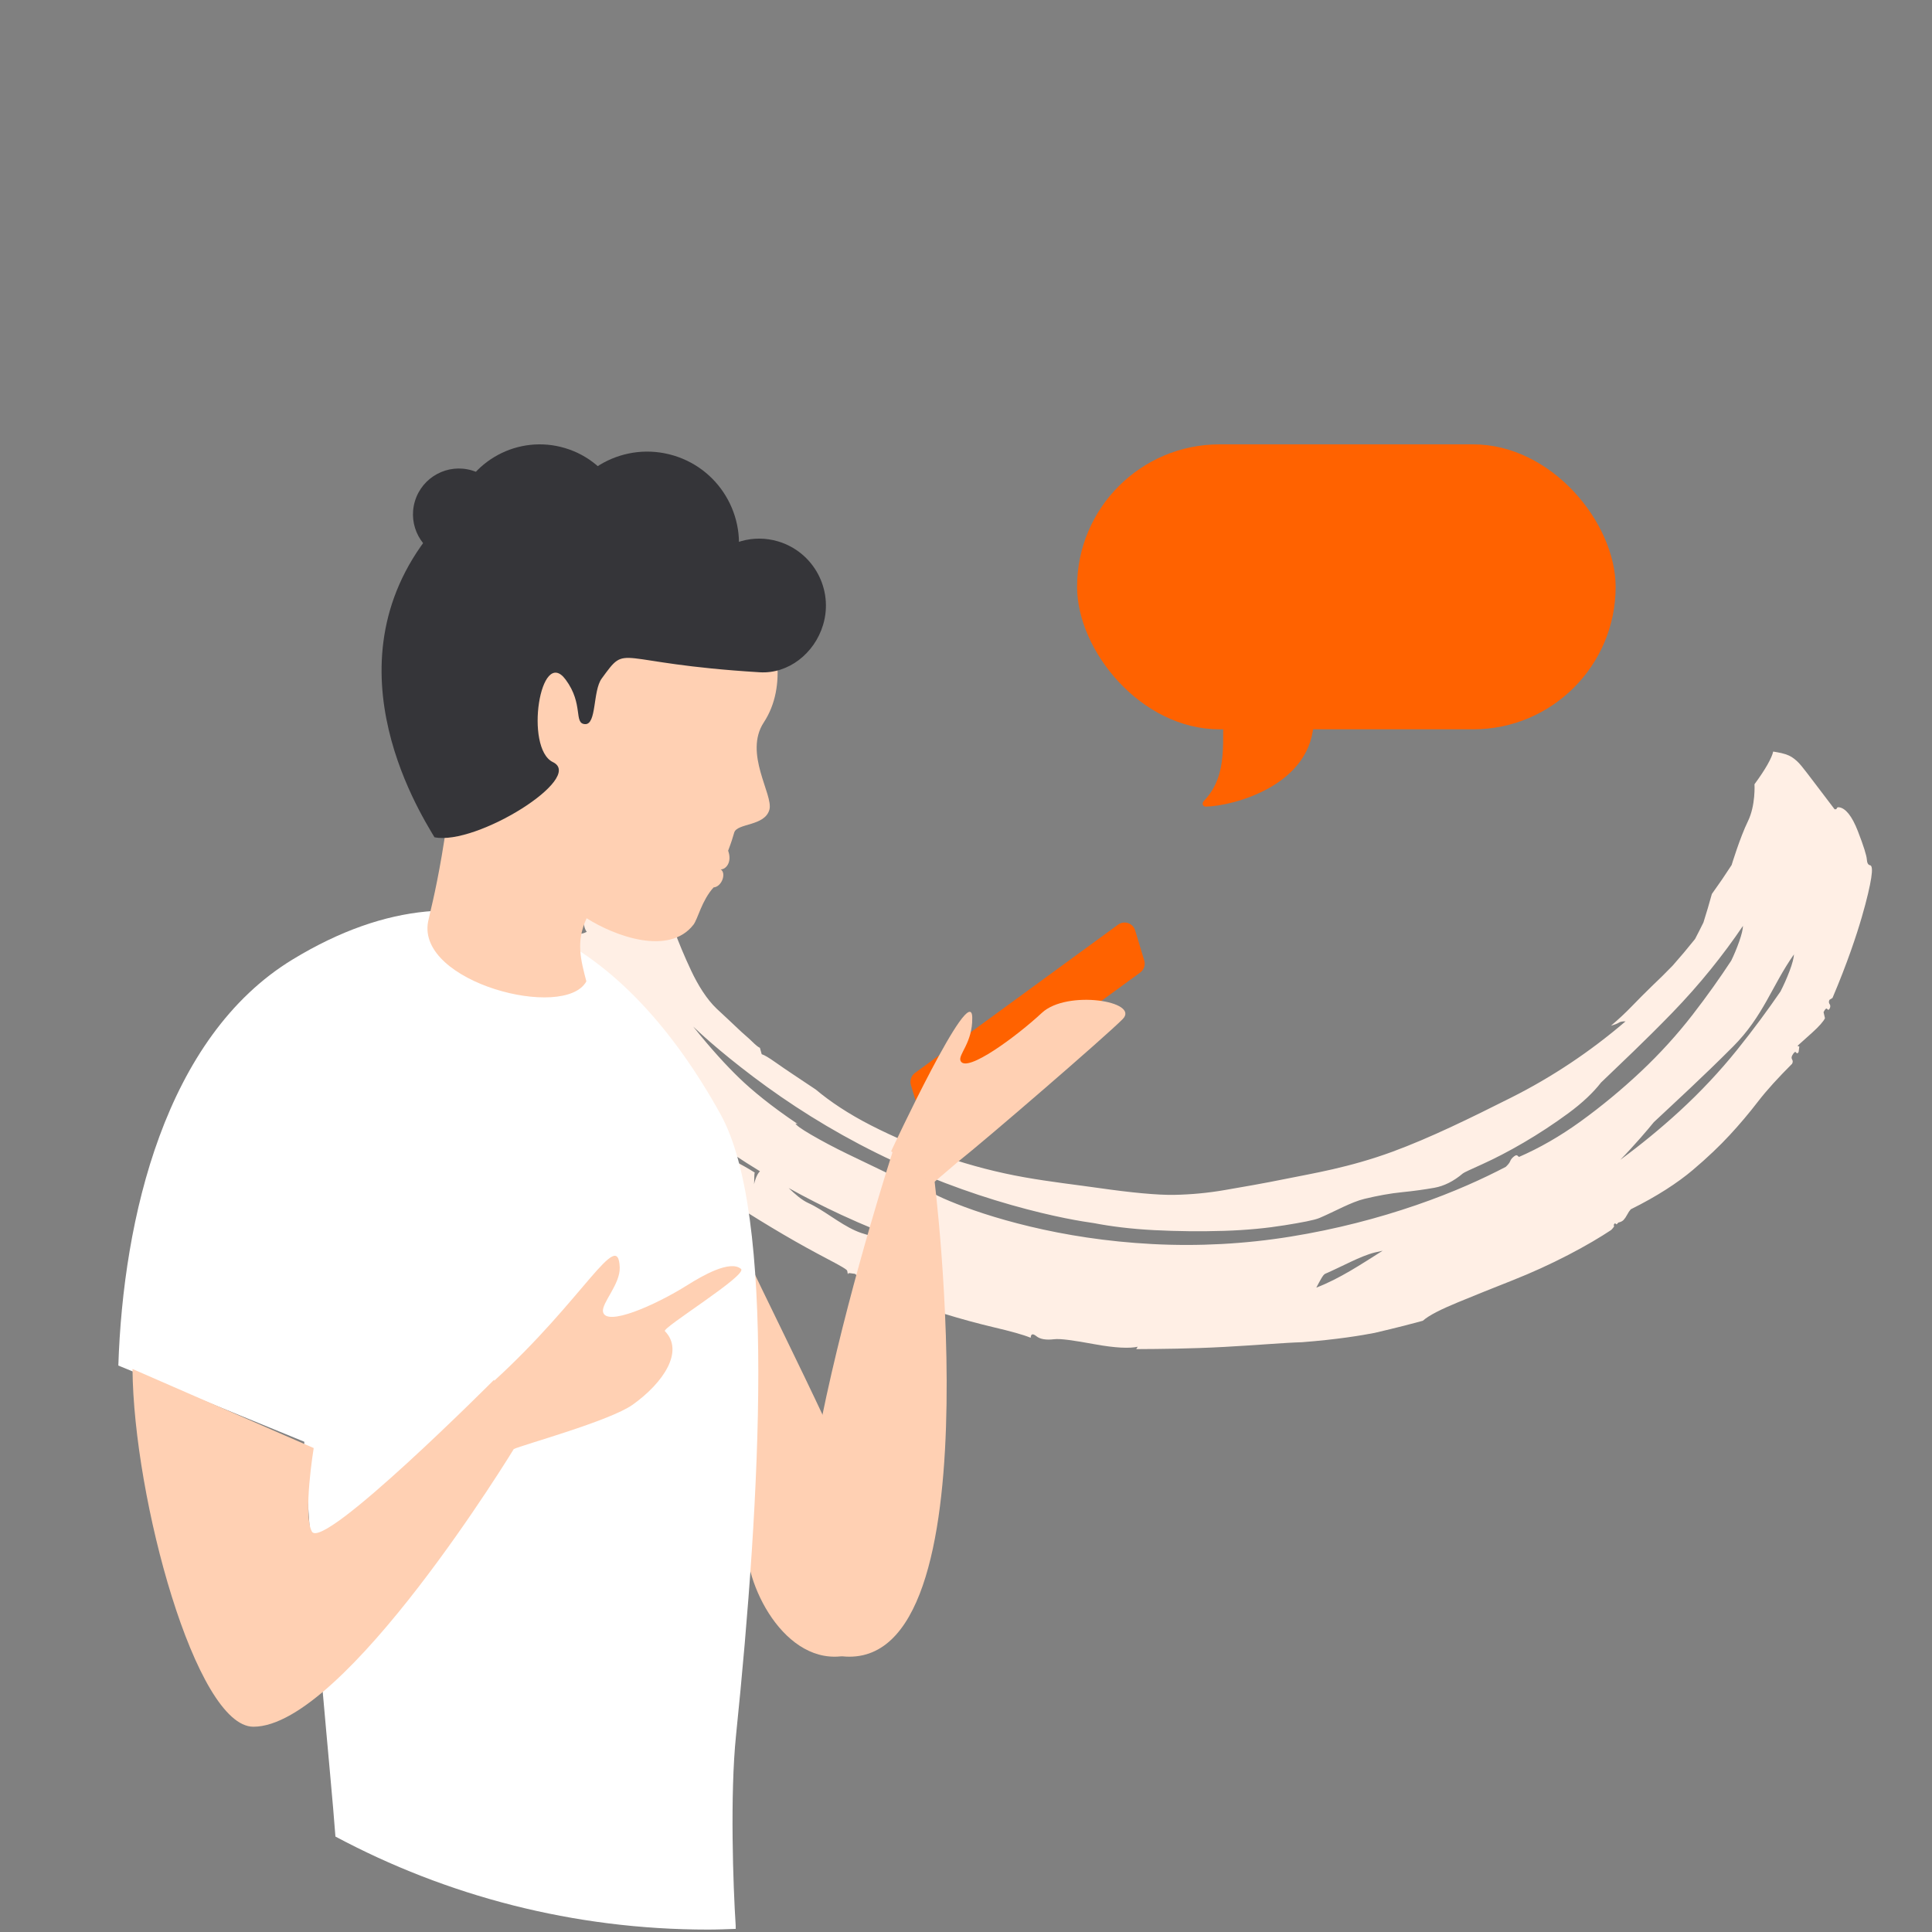 <?xml version="1.0" encoding="UTF-8"?>
<svg width="800px" height="800px" viewBox="0 0 800 800" version="1.1" xmlns="http://www.w3.org/2000/svg" xmlns:xlink="http://www.w3.org/1999/xlink">
    <rect x="0" y="0" width="800" height="800" fill="#808080" stroke="none"/>
    <!-- Generator: Sketch 62 (91390) - https://sketch.com -->
    <title>illustration/renseignements</title>
    <desc>Created with Sketch.</desc>
    <g id="illustration/renseignements" stroke="none" stroke-width="1" fill="none" fill-rule="evenodd">
        <g id="logo-smile" transform="translate(513, 446) rotate(-5) translate(-513, -446) translate(242, 331)" fill="#FFEFE5">
            <path d="M501.993,91.088 C500.572,94.028 499.057,96.759 497.499,99.235 C491.767,106.182 485.112,113.804 477.381,121.861 C469.638,129.926 460.959,137.724 451.44,145.037 C442.951,151.553 434.222,157.482 425.345,162.884 C431.461,157.648 437.944,151.272 440.517,148.584 C450.166,141.001 462.108,131.881 475.887,120.294 C489.664,108.708 494.114,96.565 504.398,84.414 C504.186,85.913 503.411,88.145 501.993,91.088 M295.337,204.636 C297.153,201.862 298.553,199.562 299.483,199.253 C306.959,196.773 314.508,193.258 320.71,192.256 C321.852,192.072 322.907,191.968 324.023,191.814 C314.835,196.55 305.258,201.811 295.337,204.636 M124.607,173.033 C124.065,171.441 123.695,169.536 123.512,169.694 C123.211,169.946 122.722,170.043 122.051,169.974 C118.598,167.922 113.634,168.037 107.252,164.505 C100.892,160.979 94.779,154.751 88.925,151.47 C86.218,149.95 83.673,147.258 81.268,144.513 C87.866,148.969 94.793,153.317 102.076,157.5 C110.859,162.542 119.607,167.035 128.279,171.085 C126.201,171.081 124.973,172.041 124.607,173.033 M67.137,141.659 C67.392,140.279 67.578,136.854 67.884,136.948 C56.674,128.351 48.727,126.4 43.608,120.736 C38.493,115.069 32.18,107.199 25.127,96.838 C27.284,99.167 35.141,107.777 50.03,120.621 C56.265,126.001 62.948,131.334 70.037,136.56 C68.501,137.817 67.535,140.459 67.137,141.659 M70.744,97.395 C84.499,109.797 100.407,122.03 118.684,133.171 C136.972,144.311 155.063,152.904 172.504,159.542 C189.945,166.176 201.316,168.932 205.95,170.01 C212.662,171.926 220.871,173.733 230.559,175.081 C240.229,176.429 249.827,177.356 259.317,177.891 C268.79,178.427 277.207,178.305 284.493,177.773 C291.773,177.244 296.97,176.738 299.185,176.015 C305.969,173.794 312.799,170.596 318.438,169.751 C324.066,168.914 329.311,168.425 334.196,168.368 C339.074,168.31 343.553,168.073 347.62,167.714 C351.669,167.354 355.818,165.73 359.925,162.816 C360.431,162.456 363.266,161.471 368.378,159.671 C373.478,157.871 379.408,155.474 386.081,152.315 C392.743,149.159 399.229,145.666 405.517,141.842 C411.795,138.029 416.669,134.119 420.176,130.328 C428.866,123.313 439.627,114.886 452.029,104.155 C464.427,93.424 475.184,82.136 484.394,70.812 C484.222,72.228 483.54,74.327 482.287,77.087 C481.035,79.843 479.692,82.405 478.307,84.72 C473.181,91.199 467.215,98.297 460.274,105.79 C453.328,113.29 445.532,120.521 436.95,127.281 C428.349,134.055 419.473,140.157 410.413,145.584 C401.35,151.014 392.351,155.139 383.651,158.05 C383.424,157.813 383.313,157.694 383.083,157.457 C382.71,157.058 382.025,157.274 381.034,158.075 C380.531,158.478 380.122,158.988 379.821,159.574 C379.512,160.167 378.841,160.875 377.839,161.662 C368.417,165.583 355.718,170.179 339.58,174.197 C323.428,178.215 305.735,181.262 286.579,182.667 C267.426,184.069 248.172,183.411 229.227,180.745 C210.254,178.075 193.649,173.841 179.446,169.108 C165.221,164.364 154.535,159.531 147.156,155.675 C139.765,151.819 137.676,149.882 140.691,150.219 C139.485,150.083 138.749,150.119 138.469,150.363 C138.193,150.593 137.751,150.679 137.145,150.604 C133.961,148.602 129.402,145.982 123.537,142.532 C117.694,139.086 112.073,135.737 106.692,132.535 C101.308,129.325 96.588,126.231 92.492,123.349 C88.411,120.47 86.408,118.674 86.437,118.142 C86.785,118.26 86.968,118.318 87.32,118.433 C76.979,110.113 69.632,102.839 64.897,97.391 C60.156,91.943 54.294,84.389 47.722,74.467 C49.721,76.709 56.997,84.989 70.744,97.395 M539.018,50.396 C538.225,50.205 537.844,49.35 537.88,47.83 C537.916,46.324 537.076,42.288 535.195,35.852 C533.325,29.426 530.953,25.969 528.332,25.369 C527.797,25.247 527.482,25.358 527.356,25.692 C527.23,26.045 526.904,26.138 526.39,26.016 C523.135,20.844 520.558,16.812 518.738,13.88 C516.918,10.951 515.421,8.647 514.291,6.965 C513.16,5.291 511.907,3.936 510.565,2.915 C509.222,1.898 507.245,1.064 504.685,0.403 C504.068,0.245 503.759,0.162 503.145,0.001 C502.356,2.534 499.43,6.937 494.254,12.802 C494.254,12.802 494.028,21.517 490.188,27.874 C486.354,34.231 481.907,45.307 481.907,45.307 C478.307,49.9 476.469,52.142 472.711,56.53 C470.984,61.145 470.08,63.441 468.195,68.005 C466.605,70.621 465.794,71.919 464.15,74.499 C460.141,78.679 458.098,80.716 453.945,84.68 C450.263,87.85 448.4,89.392 444.635,92.392 C441.537,94.915 438.536,97.452 435.596,100.004 C432.66,102.556 429.566,104.963 426.343,107.227 C427.983,106.911 429.107,106.577 429.721,106.246 C430.316,105.923 431.25,105.822 432.513,105.962 C416.813,117.2 400.051,126.346 382.628,133.268 C365.215,140.193 347.796,146.946 331.658,151.323 C313.173,156.34 297.351,157.446 287.106,158.625 C276.859,159.804 268.194,160.476 261.173,161.08 C254.138,161.68 247.099,161.73 240.128,161.249 C233.147,160.767 222.497,158.801 209.267,155.714 C200.071,153.569 189.654,151.477 178.907,148.588 C168.146,145.695 157.418,141.907 146.883,137.235 C136.344,132.563 126.556,127.302 117.582,121.692 C108.612,116.082 101.444,110.311 96.017,104.866 C92.722,102.236 89.869,99.925 87.439,97.992 C85.012,96.054 82.593,94.078 80.213,92.065 C77.826,90.049 76.103,88.795 74.983,88.335 C74.779,87.253 74.671,86.714 74.474,85.633 C73.924,85.406 72.876,84.414 71.39,82.664 C69.897,80.903 67.891,79.009 66.139,76.964 C64.219,74.722 61.157,71.437 58.067,67.959 C54.287,63.689 51.204,57.594 48.903,51.341 C46.602,45.099 44.707,39.086 43.153,33.358 C41.613,27.647 40.292,22.569 39.136,18.149 C37.973,13.732 36.738,10.998 35.299,9.919 C34.832,9.567 34.542,9.503 34.445,9.736 C34.355,9.977 34.075,9.912 33.59,9.546 C32.09,10.236 30.371,9.844 28.454,8.327 C26.552,6.818 24.617,5.708 22.653,5.021 C20.701,4.338 18.562,4.417 16.246,5.291 C13.928,6.157 11.569,9.38 9.319,15.134 C6.135,23.274 5.532,28.859 7.23,31.554 C5.69,32.183 4.484,32.28 3.626,31.877 C2.772,31.475 1.903,32.485 1.049,34.975 C0.029,37.954 -0.283,42.364 0.27,48.2 C0.816,54.033 1.785,60.002 3.192,66.061 C4.602,72.106 6.354,78.028 8.425,83.739 C10.496,89.449 12.395,93.417 13.96,95.652 C14.373,95.562 14.584,95.515 14.994,95.422 C15.589,95.81 16.193,96.949 16.842,98.858 C17.492,100.751 17.783,101.977 17.686,102.52 C19.477,103.641 21.307,105.513 23.206,108.108 C25.109,110.706 25.916,113.071 25.615,115.252 C26.027,115.137 26.232,115.08 26.645,114.961 C27.872,115.662 28.325,117.078 28.052,119.263 C28.831,119.346 29.215,119.389 29.994,119.468 C30.611,119.806 31.465,120.848 32.567,122.605 C35.967,127.212 37.704,129.487 41.254,133.969 C42.998,136.538 44.84,138.267 46.735,139.144 C47.374,139.438 47.858,139.514 48.185,139.384 C48.529,139.248 49.014,139.334 49.635,139.614 C50.27,139.902 50.514,141.138 50.392,143.352 C51.031,143.639 53.989,145.982 59.373,150.122 C64.757,154.27 70.719,158.729 77.259,163.38 C83.813,168.041 89.66,171.911 94.725,175.167 C99.786,178.416 102.399,180.216 102.446,180.777 C102.5,181.446 102.532,181.78 102.593,182.448 C102.539,181.888 102.862,181.694 103.512,181.844 C104.309,182.028 104.707,182.118 105.504,182.297 C108.372,185.111 113.117,188.471 119.811,192.076 C126.524,195.688 133.469,198.972 140.608,201.883 C147.762,204.798 154.632,207.303 161.161,209.462 C167.687,211.622 172.547,213.398 175.709,215.015 C175.928,213.383 176.739,213.247 178.128,214.587 C179.514,215.92 181.912,216.578 185.297,216.463 C187.985,216.37 193.459,217.681 201.858,219.992 C210.236,222.299 216.173,223.04 219.525,222.58 C219.245,222.95 219.102,223.133 218.822,223.503 C228.998,224.337 241.173,225.311 255.369,225.782 C269.551,226.252 280.258,226.209 287.472,226.644 C302.257,226.792 312.394,225.976 317.763,225.415 C319.967,225.031 326.769,224.222 338.079,222.152 C340.818,220.121 345.915,218.105 353.299,215.784 C360.689,213.459 368.421,211.13 376.554,208.708 C384.663,206.286 392.635,203.468 400.438,200.252 C408.22,197.046 414.412,194.034 419.064,191.501 C420.137,190.574 420.571,190.006 420.363,189.83 C420.144,189.643 420.309,189.33 420.855,188.859 C421.106,189.075 421.232,189.179 421.49,189.395 C421.81,189.115 421.971,188.971 422.298,188.691 C423.245,188.576 423.999,188.281 424.541,187.803 C425.065,187.336 425.643,186.639 426.217,185.747 C426.792,184.856 427.344,184.17 427.879,183.684 C439.222,179.25 448.202,174.413 454.796,169.769 C461.386,165.126 466.892,160.692 471.383,156.616 C475.866,152.548 480.145,148.293 484.222,143.855 C488.285,139.431 493.44,134.709 499.66,129.487 C500.073,128.883 500.134,128.28 499.858,127.744 C499.578,127.205 499.631,126.623 500.051,126.001 C500.881,124.772 501.455,124.424 501.735,124.959 C502.015,125.491 502.374,125.469 502.797,124.84 C502.991,123.956 503.092,123.511 503.278,122.627 C502.977,122.49 502.83,122.422 502.528,122.282 C503.838,121.268 506.053,119.64 509.118,117.326 C512.173,115.019 514.093,113.179 514.879,111.874 C514.739,110.85 514.667,110.34 514.517,109.319 C515.288,108.032 515.841,107.648 516.15,108.165 C516.459,108.686 516.821,108.64 517.209,107.982 C517.586,107.342 517.614,106.731 517.306,106.214 C516.99,105.7 517.011,105.111 517.388,104.453 C517.923,104.18 518.192,104.043 518.723,103.77 C526.128,89.83 530.83,78.919 533.688,71.574 C536.541,64.235 538.25,58.852 539.043,55.592 C539.843,52.329 539.811,50.59 539.018,50.396" id="Fill-1"></path>
        </g>
        <g id="Group" transform="translate(49, 184)">
            <path d="M331.963,277.755 L328.195,265.279 C327.634,263.43 328.309,261.43 329.868,260.288 L413.973,198.883 C416.515,197.026 420.129,198.234 421.038,201.245 L424.806,213.718 C425.364,215.568 424.692,217.57 423.128,218.712 L339.026,280.117 C336.486,281.974 332.869,280.766 331.963,277.755" id="Fill-8" fill="#FF6200"></path>
            <path d="M227.814,266.195 C278.032,383.206 341.303,480.282 311.199,497.723 C284.098,513.427 263.421,482.461 260.413,460.216 C257.402,437.97 217.074,241.169 227.814,266.195" id="Fill-10" fill="#FFD0B3"></path>
            <path d="M0,381.45 L77,413 L77,414.194 C81.424,489.673 87.85,548.713 89.895,576.478 C135.888,601.036 188.385,615 244.158,615 C248.009,615 251.823,614.84 255.644,614.709 C255.637,614.237 255.659,613.766 255.63,613.294 C254.564,596.885 253.257,559.096 255.762,534.688 C265.984,435.128 272.294,318.866 249.404,277.48 C210.83,207.723 150.402,165.798 72.284,213.224 C19.287,245.399 1.988,320.511 0,381.45 Z" id="Fill-12" fill="#FFFFFF"></path>
            <path d="M193.918,196.225 C205.538,203.633 228.061,211.906 238.14,198.906 C239.967,196.548 241.572,188.846 246.481,183.466 C250.007,183.151 251.832,177.446 249.409,175.994 C251.511,176.075 254.269,173.066 252.508,168.258 C254.086,164.04 254.175,163.572 255.024,160.748 C256.214,156.779 267.713,158.205 269.604,151.235 C271.281,145.062 258.864,127.958 267.266,115.14 C277.019,100.261 273.345,79.469 263.629,60.311 C251.822,37.022 227.8,33.681 210.691,34.208 C207.859,34.296 161.558,9.124 141.625,98.395 C137.812,163.604 129.358,191.869 128.262,197.678 C123.511,222.838 184.854,238.66 193.797,222.368 C191.491,213.44 189.368,205.97 193.918,196.225" id="Fill-14" fill="#FFD0B3"></path>
            <path d="M5.865,382.865 C6.321,436.605 32.097,530.968 55.907,531.001 C93.768,531.054 164,415.61 164,415.61 L155.577,387.347 C155.577,387.347 84.684,458.48 80.138,450.171 C76.355,443.248 80.898,415.61 80.898,415.61 L5.865,382.865 Z" id="Fill-16" fill="#FFD0B3"></path>
            <path d="M163.817,416 C166.937,414.417 203.468,404.424 212.968,397.663 C225.703,388.596 234.429,375.508 226.319,367.186 C225.015,365.846 260.802,343.898 257.824,341.418 C253.281,337.629 241.811,344.258 235.654,348.126 C222.19,356.586 201.807,365.479 200.695,359.156 C200.062,355.562 207.883,347.729 207.615,340.804 C206.956,324.034 192.847,353.901 155.127,388.218 C153.762,395.365 163.817,416 163.817,416" id="Fill-18" fill="#FFD0B3"></path>
            <path d="M209.458,46.965 C203.678,66.269 183.342,77.236 164.036,71.459 C144.727,65.677 133.764,45.341 139.542,26.035 C145.324,6.729 165.659,-4.239 184.963,1.543 C204.272,7.321 215.237,27.659 209.458,46.965" id="Fill-22" fill="#353539"></path>
            <path d="M159.198,34.447 C156.188,44.496 145.601,50.205 135.553,47.198 C125.504,44.188 119.795,33.601 122.802,23.552 C125.812,13.503 136.399,7.793 146.447,10.803 C156.496,13.811 162.205,24.398 159.198,34.447" id="Fill-26" fill="#353539"></path>
            <path d="M291.828,74.722 C296.22,60.046 287.887,44.586 273.219,40.189 C262.918,37.105 252.313,40.389 245.341,47.648 C216.867,24.355 165.793,-3.467 133.757,31.629 C83.422,86.774 124.338,151.647 130.902,162.695 C148.213,166.227 193.398,138.067 179.944,131.574 C168.066,125.839 174.718,83.186 185.235,97.426 C192.788,107.648 188.41,115.624 193.27,115.848 C198.127,116.073 196.399,102.091 200.153,96.963 C211.212,81.846 204.092,90.647 265.619,94.376 C277.392,95.09 288.268,86.627 291.828,74.722" id="Fill-24" fill="#353539"></path>
            <path d="M182.606,30.105 C176.588,50.203 188.006,71.377 208.105,77.394 C228.203,83.412 249.377,71.994 255.394,51.895 C261.412,31.794 249.994,10.623 229.895,4.606 C209.794,-1.412 188.623,10.006 182.606,30.105" id="Fill-20" fill="#353539"></path>
            <path d="M337.643,302.152 L320.61,293 C320.61,293 255.548,493.065 296.571,501.357 C364.868,515.164 337.643,302.152 337.643,302.152" id="Fill-28" fill="#FFD0B3"></path>
            <path d="M347.66,297.081 C359.04,288.098 408.535,245.386 415.87,238 C423.205,230.615 392.832,225.714 382.441,235.383 C372.052,245.053 351.201,260.492 348.765,255.319 C347.551,252.742 353.78,247.895 353.59,237.354 C353.298,221.158 320,292.711 320,292.711 L337.221,306 L347.66,297.081 Z" id="Fill-30" fill="#FFD0B3"></path>
        </g>
        <path d="M506.601,290.141 C505.869,306.781 508.978,320.752 498.43,331.743 C497.584,332.613 498.049,334.015 499.276,334 C510.007,333.852 544,325.458 544,297.694 C544,272.179 506.601,290.141 506.601,290.141" id="Fill-32" fill="#FF6200"></path>
        <rect id="Rectangle" fill="#FF6200" x="446" y="184" width="223" height="118" rx="59"></rect>
    </g>
</svg>